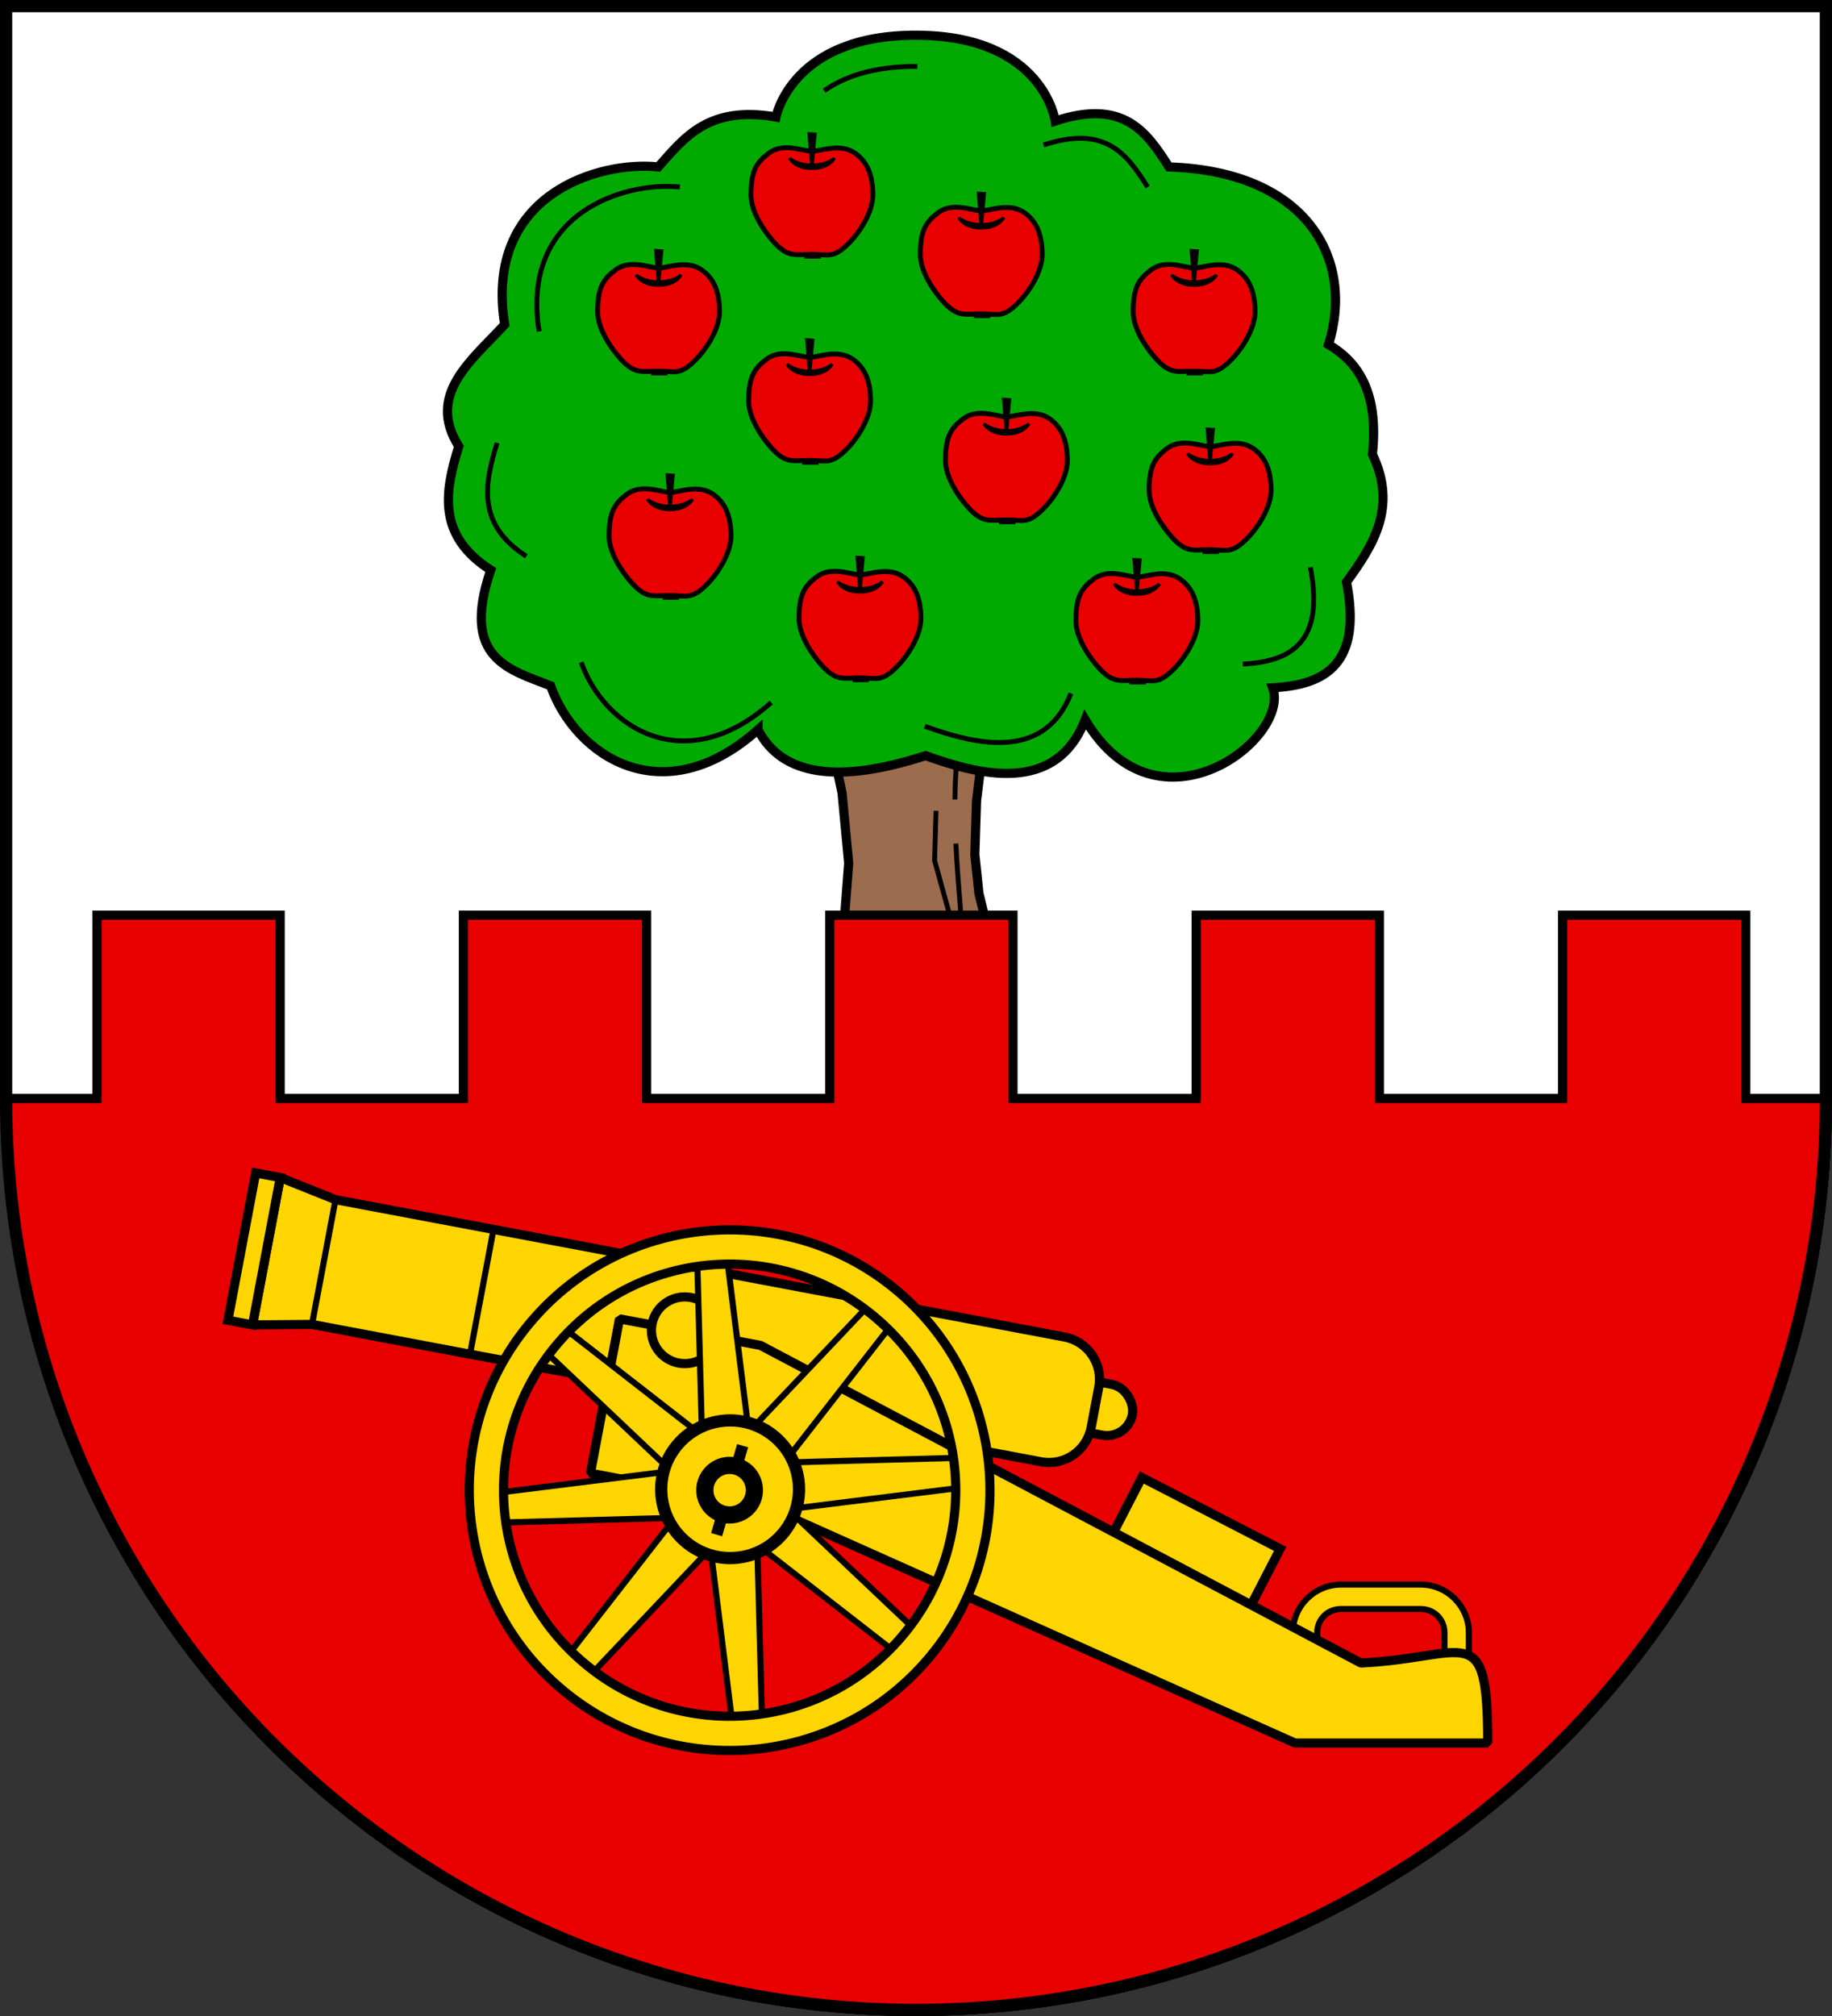 <?xml version="1.0" encoding="UTF-8" standalone="no"?>
<svg
   xmlns:dc="http://purl.org/dc/elements/1.1/"
   xmlns:cc="http://creativecommons.org/ns#"
   xmlns:rdf="http://www.w3.org/1999/02/22-rdf-syntax-ns#"
   xmlns:svg="http://www.w3.org/2000/svg"
   xmlns="http://www.w3.org/2000/svg"
   xmlns:xlink="http://www.w3.org/1999/xlink"
   width="600"
   height="660"
   id="svg2"
   version="1.1">
  <rect width="100%" height="100%" fill="#333333" stroke="none"/>
  <defs
     id="defs4809">
    <clipPath
       clipPathUnits="userSpaceOnUse"
       id="clipPath837">
      <path
         id="path839"
         d="M 0,0 V 360 A 300,300 0 0 0 300,660 300,300 0 0 0 600,360 V 0 Z"
         style="opacity:1;fill:#666666;fill-opacity:1;stroke:none;stroke-width:3;stroke-miterlimit:4;stroke-dasharray:none" />
    </clipPath>
  </defs>
  <path
     style="opacity:1;fill:#ffffff;fill-opacity:1;stroke:#000000;stroke-width:3;stroke-miterlimit:4;stroke-dasharray:none"
     d="M 1.761,359.615 C 1.761,524.657 135.279,658.5 300.001,658.5 464.723,658.5 598.501,524.657 598.501,359.615 L 598.501,1.5 H 1.501 Z"
     id="rect4411-0" />
  <g
     id="g1022">
    <path
       id="rect912"
       d="m 269.877,231.91 53.557,0.75 -3.61,29.547 -0.553,17.532 1.35,12.785 8.002,32.576 -35.117,70.249 -19.396,-62.602 3.844,-50.183 -2.17,-22.963 z"
       style="opacity:1;fill:#9b6c4d;fill-opacity:1;stroke:#000000;stroke-width:3;stroke-linecap:round;stroke-linejoin:bevel;stroke-miterlimit:4;stroke-dasharray:none;stroke-opacity:1" />
    <path
       id="path976"
       d="m 314.581,239.439 c -1.239,7.303 -1.757,14.75 -1.834,22.285 m 0.315,14.445 c 0.664,13.69 2.176,27.55 2.912,41.255 l -9.891,-35.743 0.464,-16.247"
       style="fill:none;stroke:#000000;stroke-width:1.6;stroke-linecap:butt;stroke-linejoin:miter;stroke-miterlimit:4;stroke-dasharray:none;stroke-opacity:1" />
    <path
       id="path860"
       d="m 248.256,238.886 c -31.059,27.651 -59.722,8.776 -67.946,-14.373 -13.757,-5.407 -29.446,-8.883 -19.6,-37.893 -17.696,-11.316 -15.034,-25.763 -10.453,-40.506 -10.689,-16.907 4.032,-27.95 15.027,-39.853 -6.832,-42.817 31.186,-53.692 50.306,-51.613 8.617,-9.677 16.411,-20.175 38.546,-16.333 0,0 5.089,-27.085 46.386,-26.786 41.297,0.299 45.08,28.093 45.08,28.093 22.576,-7.413 29.982,3.716 37.24,15.027 45.81,1.505 60.832,30.749 52.266,58.146 10.061,5.955 16.463,16.092 14.373,35.933 8.24,17.259 0.362,29.682 -8.493,41.813 5.218,26.86 -6.9,33.718 -24.173,34.626 5.936,16.635 -37.639,50.469 -61.413,10.453 -9.612,24.746 -34.953,18.002 -52.266,11.76 -28.681,9.288 -47.105,6.61 -54.879,-8.493 z"
       style="fill:#00aa00;stroke:#000000;stroke-width:3;stroke-linecap:butt;stroke-linejoin:miter;stroke-miterlimit:4;stroke-dasharray:none;stroke-opacity:1" />
    <g
       style="stroke-width:1.184"
       transform="matrix(0.844,0,0,0.844,868.292,-23.032)"
       id="g875">
      <rect
         style="opacity:1;fill:#000000;fill-opacity:1;stroke:none;stroke-width:1.658;stroke-linecap:round;stroke-linejoin:bevel;stroke-miterlimit:4;stroke-dasharray:none;stroke-opacity:1"
         id="rect869"
         width="6.355"
         height="5.084"
         x="-717.505"
         y="202.46" />
      <path
         style="opacity:1;fill:#e90000;fill-opacity:1;stroke:#000000;stroke-width:1.895;stroke-linecap:round;stroke-linejoin:bevel;stroke-miterlimit:4;stroke-dasharray:none;stroke-opacity:1"
         d="m -690.966,182.881 c 0,6.351 -4.774,13.975 -8.928,18.263 -6.401,6.609 -8.193,4.736 -14.725,4.736 -6.531,0 -9.139,1.383 -14.725,-4.736 -4.025,-4.41 -8.928,-11.912 -8.928,-18.263 0,-9.45 2.163,-12.666 6.928,-16.263 5.667,-4.278 13.197,-0.736 16.725,-0.736 3.527,0 10.942,-3.31 16.725,0.736 4.891,3.423 6.928,8.77 6.928,16.263 z"
         id="path862" />
      <path
         style="fill:#000000;stroke:#000000;stroke-width:1.184px;stroke-linecap:butt;stroke-linejoin:miter;stroke-opacity:1"
         d="m -723.343,168.575 c 0,0 2.992,2.667 8.725,2.667 5.732,0 8.725,-2.667 8.725,-2.667 0,0 -1.933,4 -8.725,4 -6.792,0 -8.725,-4 -8.725,-4 z"
         id="path865" />
      <path
         style="fill:#000000;stroke:#000000;stroke-width:1.184px;stroke-linecap:butt;stroke-linejoin:miter;stroke-opacity:1"
         d="m -714.618,172.575 -1.142,-13.509 2.404,0.163 z"
         id="path867" />
    </g>
    <use
       height="100%"
       width="100%"
       transform="translate(-49.466,-29.23)"
       id="use877"
       xlink:href="#g875"
       y="0"
       x="0" />
    <use
       height="100%"
       width="100%"
       transform="translate(0.749,-67.454)"
       id="use879"
       xlink:href="#g875"
       y="0"
       x="0" />
    <use
       height="100%"
       width="100%"
       transform="translate(56.212,-47.967)"
       id="use881"
       xlink:href="#g875"
       y="0"
       x="0" />
    <use
       height="100%"
       width="100%"
       transform="translate(125.915,-29.23)"
       id="use883"
       xlink:href="#g875"
       y="0"
       x="0" />
    <use
       height="100%"
       width="100%"
       transform="translate(64.456,19.487)"
       id="use885"
       xlink:href="#g875"
       y="0"
       x="0" />
    <use
       height="100%"
       width="100%"
       transform="translate(131.161,29.23)"
       id="use887"
       xlink:href="#g875"
       y="0"
       x="0" />
    <use
       height="100%"
       width="100%"
       transform="translate(107.177,71.951)"
       id="use889"
       xlink:href="#g875"
       y="0"
       x="0" />
    <use
       height="100%"
       width="100%"
       transform="translate(16.489,71.202)"
       id="use891"
       xlink:href="#g875"
       y="0"
       x="0" />
    <use
       height="100%"
       width="100%"
       transform="translate(-45.719,44.22)"
       id="use893"
       xlink:href="#g875"
       y="0"
       x="0" />
    <path
       style="fill:none;stroke:#000000;stroke-width:1.6;stroke-linecap:butt;stroke-linejoin:miter;stroke-miterlimit:4;stroke-dasharray:none;stroke-opacity:1"
       d="m 252.577,229.98 c -28.454,25.327 -54.713,8.038 -62.247,-13.165 m -17.956,-34.707 c -16.212,-10.364 -13.774,-23.597 -9.576,-37.1 m 13.766,-36.502 c -6.259,-39.217 28.571,-49.177 46.087,-47.273 m 47.252,-31.516 c 6.359,-4.478 16.004,-8.083 30.557,-7.978 m 41.299,25.731 c 20.683,-6.789 27.467,3.404 34.116,13.763 m 53.269,124.466 c 4.78,24.602 -6.321,30.883 -22.146,31.715 m -56.262,9.574 c -8.806,22.665 -32.021,16.489 -47.882,10.771"
       id="path978" />
  </g>
  <path
     stroke-miterlimit="4"
     d="m 31.761,299.615 v 60 H 1.761 c 0,165.042 133.518,298.885 298.24,298.885 164.722,0 298.5,-133.843 298.5,-298.885 h -26.74 v -60 h -60 v 60 h -60 v -60 h -60 v 60 h -60 v -60 h -60 v 60 h -60 v -60 h -60 v 60 H 91.761 v -60 z"
     id="rect845"
     style="opacity:1;fill:#e90000;fill-opacity:1;stroke:#000000;stroke-width:3;stroke-linecap:round;stroke-linejoin:miter;stroke-miterlimit:4;stroke-dasharray:none;stroke-opacity:1" />
  <g
     id="g835"
     clip-path="url(#clipPath837)">
    <path
       transform="translate(-475.618,652.559)"
       clip-path="none"
       style="opacity:1;fill:none;fill-opacity:1;stroke:#000000;stroke-width:8;stroke-miterlimit:4;stroke-dasharray:none"
       d="m 475.618,-652.559 v 360 a 300,300 0 0 0 300,300 300,300 0 0 0 300,-300 v -360 z"
       id="path963" />
  </g>
  <g
     id="g974">
    <rect
       transform="matrix(0.983,0.185,-0.185,0.983,0,0)"
       ry="8.455"
       y="377.954"
       x="410.038"
       height="16.911"
       width="39.95"
       id="rect901"
       style="opacity:1;fill:#ffd500;fill-opacity:1;stroke:#000000;stroke-width:3;stroke-linecap:round;stroke-linejoin:bevel;stroke-miterlimit:4;stroke-dasharray:none;stroke-opacity:1" />
    <path
       id="rect895"
       d="m 91.79,385.51 -9.095,48.24 19.486,-0.156 238.72,44.956 c 7.676,1.446 15.02,-3.567 16.467,-11.238 l 2.481,-13.157 c 1.446,-7.672 -3.569,-15.011 -11.245,-16.457 L 109.883,392.743 Z"
       style="opacity:1;fill:#ffd500;fill-opacity:1;stroke:#000000;stroke-width:3;stroke-linecap:round;stroke-linejoin:bevel;stroke-miterlimit:4;stroke-dasharray:none;stroke-opacity:1" />
    <path
       id="path903"
       d="m 91.79,385.51 -9.095,48.24 -8.058,-1.517 9.095,-48.24 z"
       style="opacity:1;fill:#ffd500;stroke:#000000;stroke-width:3;stroke-linecap:butt;stroke-linejoin:miter;stroke-miterlimit:4;stroke-dasharray:none;stroke-opacity:1" />
    <path
       id="path905"
       d="m 109.883,392.743 -7.702,40.852"
       style="opacity:1;fill:#ffd500;stroke:#000000;stroke-width:2;stroke-linecap:butt;stroke-linejoin:miter;stroke-miterlimit:4;stroke-dasharray:none;stroke-opacity:1" />
    <rect
       transform="rotate(27.303)"
       y="258.275"
       x="554.162"
       height="26.141"
       width="50.975"
       id="rect948"
       style="opacity:1;fill:#ffd500;fill-opacity:1;stroke:#000000;stroke-width:3;stroke-linecap:round;stroke-linejoin:miter;stroke-miterlimit:4;stroke-dasharray:none;stroke-opacity:1" />
    <path
       id="rect950"
       d="m 439.166,518.762 c -8.664,0 -15.764,7.098 -15.764,15.762 v 11.764 c 0,8.664 7.1,15.764 15.764,15.764 h 26.141 c 8.664,0 15.764,-7.1 15.764,-15.764 v -11.764 c 0,-8.664 -7.1,-15.762 -15.764,-15.762 z m 0,8 h 26.141 c 4.37,0 7.764,3.392 7.764,7.762 v 11.764 c 0,4.37 -3.394,7.764 -7.764,7.764 h -26.141 c -4.37,0 -7.764,-3.394 -7.764,-7.764 v -11.764 c 0,-4.37 3.394,-7.762 7.764,-7.762 z"
       style="color:#000000;font-style:normal;font-variant:normal;font-weight:normal;font-stretch:normal;font-size:medium;line-height:normal;font-family:sans-serif;font-variant-ligatures:normal;font-variant-position:normal;font-variant-caps:normal;font-variant-numeric:normal;font-variant-alternates:normal;font-feature-settings:normal;text-indent:0;text-align:start;text-decoration:none;text-decoration-line:none;text-decoration-style:solid;text-decoration-color:#000000;letter-spacing:normal;word-spacing:normal;text-transform:none;writing-mode:lr-tb;direction:ltr;text-orientation:mixed;dominant-baseline:auto;baseline-shift:baseline;text-anchor:start;white-space:normal;shape-padding:0;clip-rule:nonzero;display:inline;overflow:visible;visibility:visible;opacity:1;isolation:auto;mix-blend-mode:normal;color-interpolation:sRGB;color-interpolation-filters:linearRGB;solid-color:#000000;solid-opacity:1;vector-effect:none;fill:#ffd500;fill-opacity:1;fill-rule:nonzero;stroke:#000000;stroke-width:2;stroke-linecap:round;stroke-linejoin:miter;stroke-miterlimit:4;stroke-dasharray:none;stroke-dashoffset:0;stroke-opacity:1;color-rendering:auto;image-rendering:auto;shape-rendering:auto;text-rendering:auto;enable-background:accumulate" />
    <path
       id="rect907"
       d="m 202.895,431.766 46.174,8.695 196.638,103.974 c 34.89,-1.633 41.536,-15.185 41.536,26.211 h -63.115 l -173.499,-77.556 -57.263,-10.784 z"
       style="opacity:1;fill:#ffd500;fill-opacity:1;stroke:#000000;stroke-width:3;stroke-linecap:round;stroke-linejoin:bevel;stroke-miterlimit:4;stroke-dasharray:none;stroke-opacity:1" />
    <ellipse
       ry="10.921"
       rx="10.927"
       transform="matrix(0.983,0.185,-0.185,0.983,0,0)"
       cy="386.409"
       cx="300.882"
       id="path910"
       style="opacity:1;fill:#ffd500;fill-opacity:1;stroke:#000000;stroke-width:3;stroke-linecap:round;stroke-linejoin:bevel;stroke-miterlimit:4;stroke-dasharray:none;stroke-opacity:1" />
    <path
       style="opacity:1;fill:#ffd500;stroke:#000000;stroke-width:2;stroke-linecap:butt;stroke-linejoin:miter;stroke-miterlimit:4;stroke-dasharray:none;stroke-opacity:1"
       d="m 161.631,402.488 -7.702,40.852"
       id="path914" />
    <path
       id="rect922"
       d="m 285.846,425.936 -47.761,50.391 -54.806,-42.632 -6.278,7.302 50.421,47.732 -42.657,54.774 7.306,6.274 47.761,-50.391 54.806,42.632 6.278,-7.302 -50.421,-47.732 42.657,-54.774 z"
       style="opacity:1;fill:#ffd500;fill-opacity:1;stroke:#000000;stroke-width:2;stroke-linecap:round;stroke-linejoin:bevel;stroke-miterlimit:4;stroke-dasharray:none;stroke-opacity:1" />
    <path
       style="opacity:1;fill:#ffd500;fill-opacity:1;stroke:#000000;stroke-width:2;stroke-linecap:round;stroke-linejoin:bevel;stroke-miterlimit:4;stroke-dasharray:none;stroke-opacity:1"
       d="m 315.924,477.207 -69.425,1.88 -8.591,-68.876 -9.606,0.727 1.881,69.384 -68.917,8.586 0.727,9.6 69.425,-1.88 8.591,68.876 9.606,-0.727 -1.881,-69.384 68.917,-8.586 z"
       id="path934" />
    <ellipse
       ry="22.552"
       rx="22.554"
       transform="matrix(0.759,0.651,-0.652,0.758,0,0)"
       cy="214.434"
       cx="499.249"
       id="path925"
       style="opacity:1;fill:#ffd500;fill-opacity:1;stroke:#000000;stroke-width:4;stroke-linecap:round;stroke-linejoin:bevel;stroke-miterlimit:4;stroke-dasharray:none;stroke-opacity:1" />
    <path
       id="path927"
       d="m 241.413,472.768 -1.239,4.236 a 10.921,10.927 65.607 0 0 -11.703,7.795 10.921,10.927 65.607 0 0 5.666,12.851 l -1.241,4.245 3.61,1.053 1.239,-4.236 a 10.921,10.927 65.607 0 0 11.7,-7.794 10.921,10.927 65.607 0 0 -5.664,-12.852 l 1.241,-4.245 z"
       style="opacity:1;fill:#000000;fill-opacity:1;stroke:none;stroke-width:4;stroke-linecap:round;stroke-linejoin:bevel;stroke-miterlimit:4;stroke-dasharray:none;stroke-opacity:1" />
    <path
       id="path916"
       d="m 294.553,423.194 c -35.683,-30.643 -89.634,-26.561 -120.295,9.101 -30.661,35.662 -26.578,89.583 9.105,120.226 35.683,30.643 89.637,26.561 120.298,-9.101 30.661,-35.662 26.576,-89.582 -9.107,-120.225 z m -7.354,8.554 c 31.058,26.671 34.589,73.283 7.903,104.322 -26.687,31.039 -73.327,34.568 -104.385,7.897 -31.058,-26.671 -34.587,-73.283 -7.9,-104.322 26.687,-31.039 73.325,-34.568 104.382,-7.897 z"
       style="color:#000000;font-style:normal;font-variant:normal;font-weight:normal;font-stretch:normal;font-size:medium;line-height:normal;font-family:sans-serif;font-variant-ligatures:normal;font-variant-position:normal;font-variant-caps:normal;font-variant-numeric:normal;font-variant-alternates:normal;font-feature-settings:normal;text-indent:0;text-align:start;text-decoration:none;text-decoration-line:none;text-decoration-style:solid;text-decoration-color:#000000;letter-spacing:normal;word-spacing:normal;text-transform:none;writing-mode:lr-tb;direction:ltr;text-orientation:mixed;dominant-baseline:auto;baseline-shift:baseline;text-anchor:start;white-space:normal;shape-padding:0;clip-rule:nonzero;display:inline;overflow:visible;visibility:visible;opacity:1;isolation:auto;mix-blend-mode:normal;color-interpolation:sRGB;color-interpolation-filters:linearRGB;solid-color:#000000;solid-opacity:1;vector-effect:none;fill:#ffd500;fill-opacity:1;fill-rule:nonzero;stroke:#000000;stroke-width:3;stroke-linecap:round;stroke-linejoin:bevel;stroke-miterlimit:4;stroke-dasharray:none;stroke-dashoffset:0;stroke-opacity:1;color-rendering:auto;image-rendering:auto;shape-rendering:auto;text-rendering:auto;enable-background:accumulate" />
    <circle
       r="5.304"
       cy="487.857"
       cx="238.959"
       id="path945"
       style="opacity:1;fill:#ffd500;fill-opacity:1;stroke:none;stroke-width:3;stroke-linecap:round;stroke-linejoin:miter;stroke-miterlimit:4;stroke-dasharray:none;stroke-opacity:1" />
  </g>
</svg>
